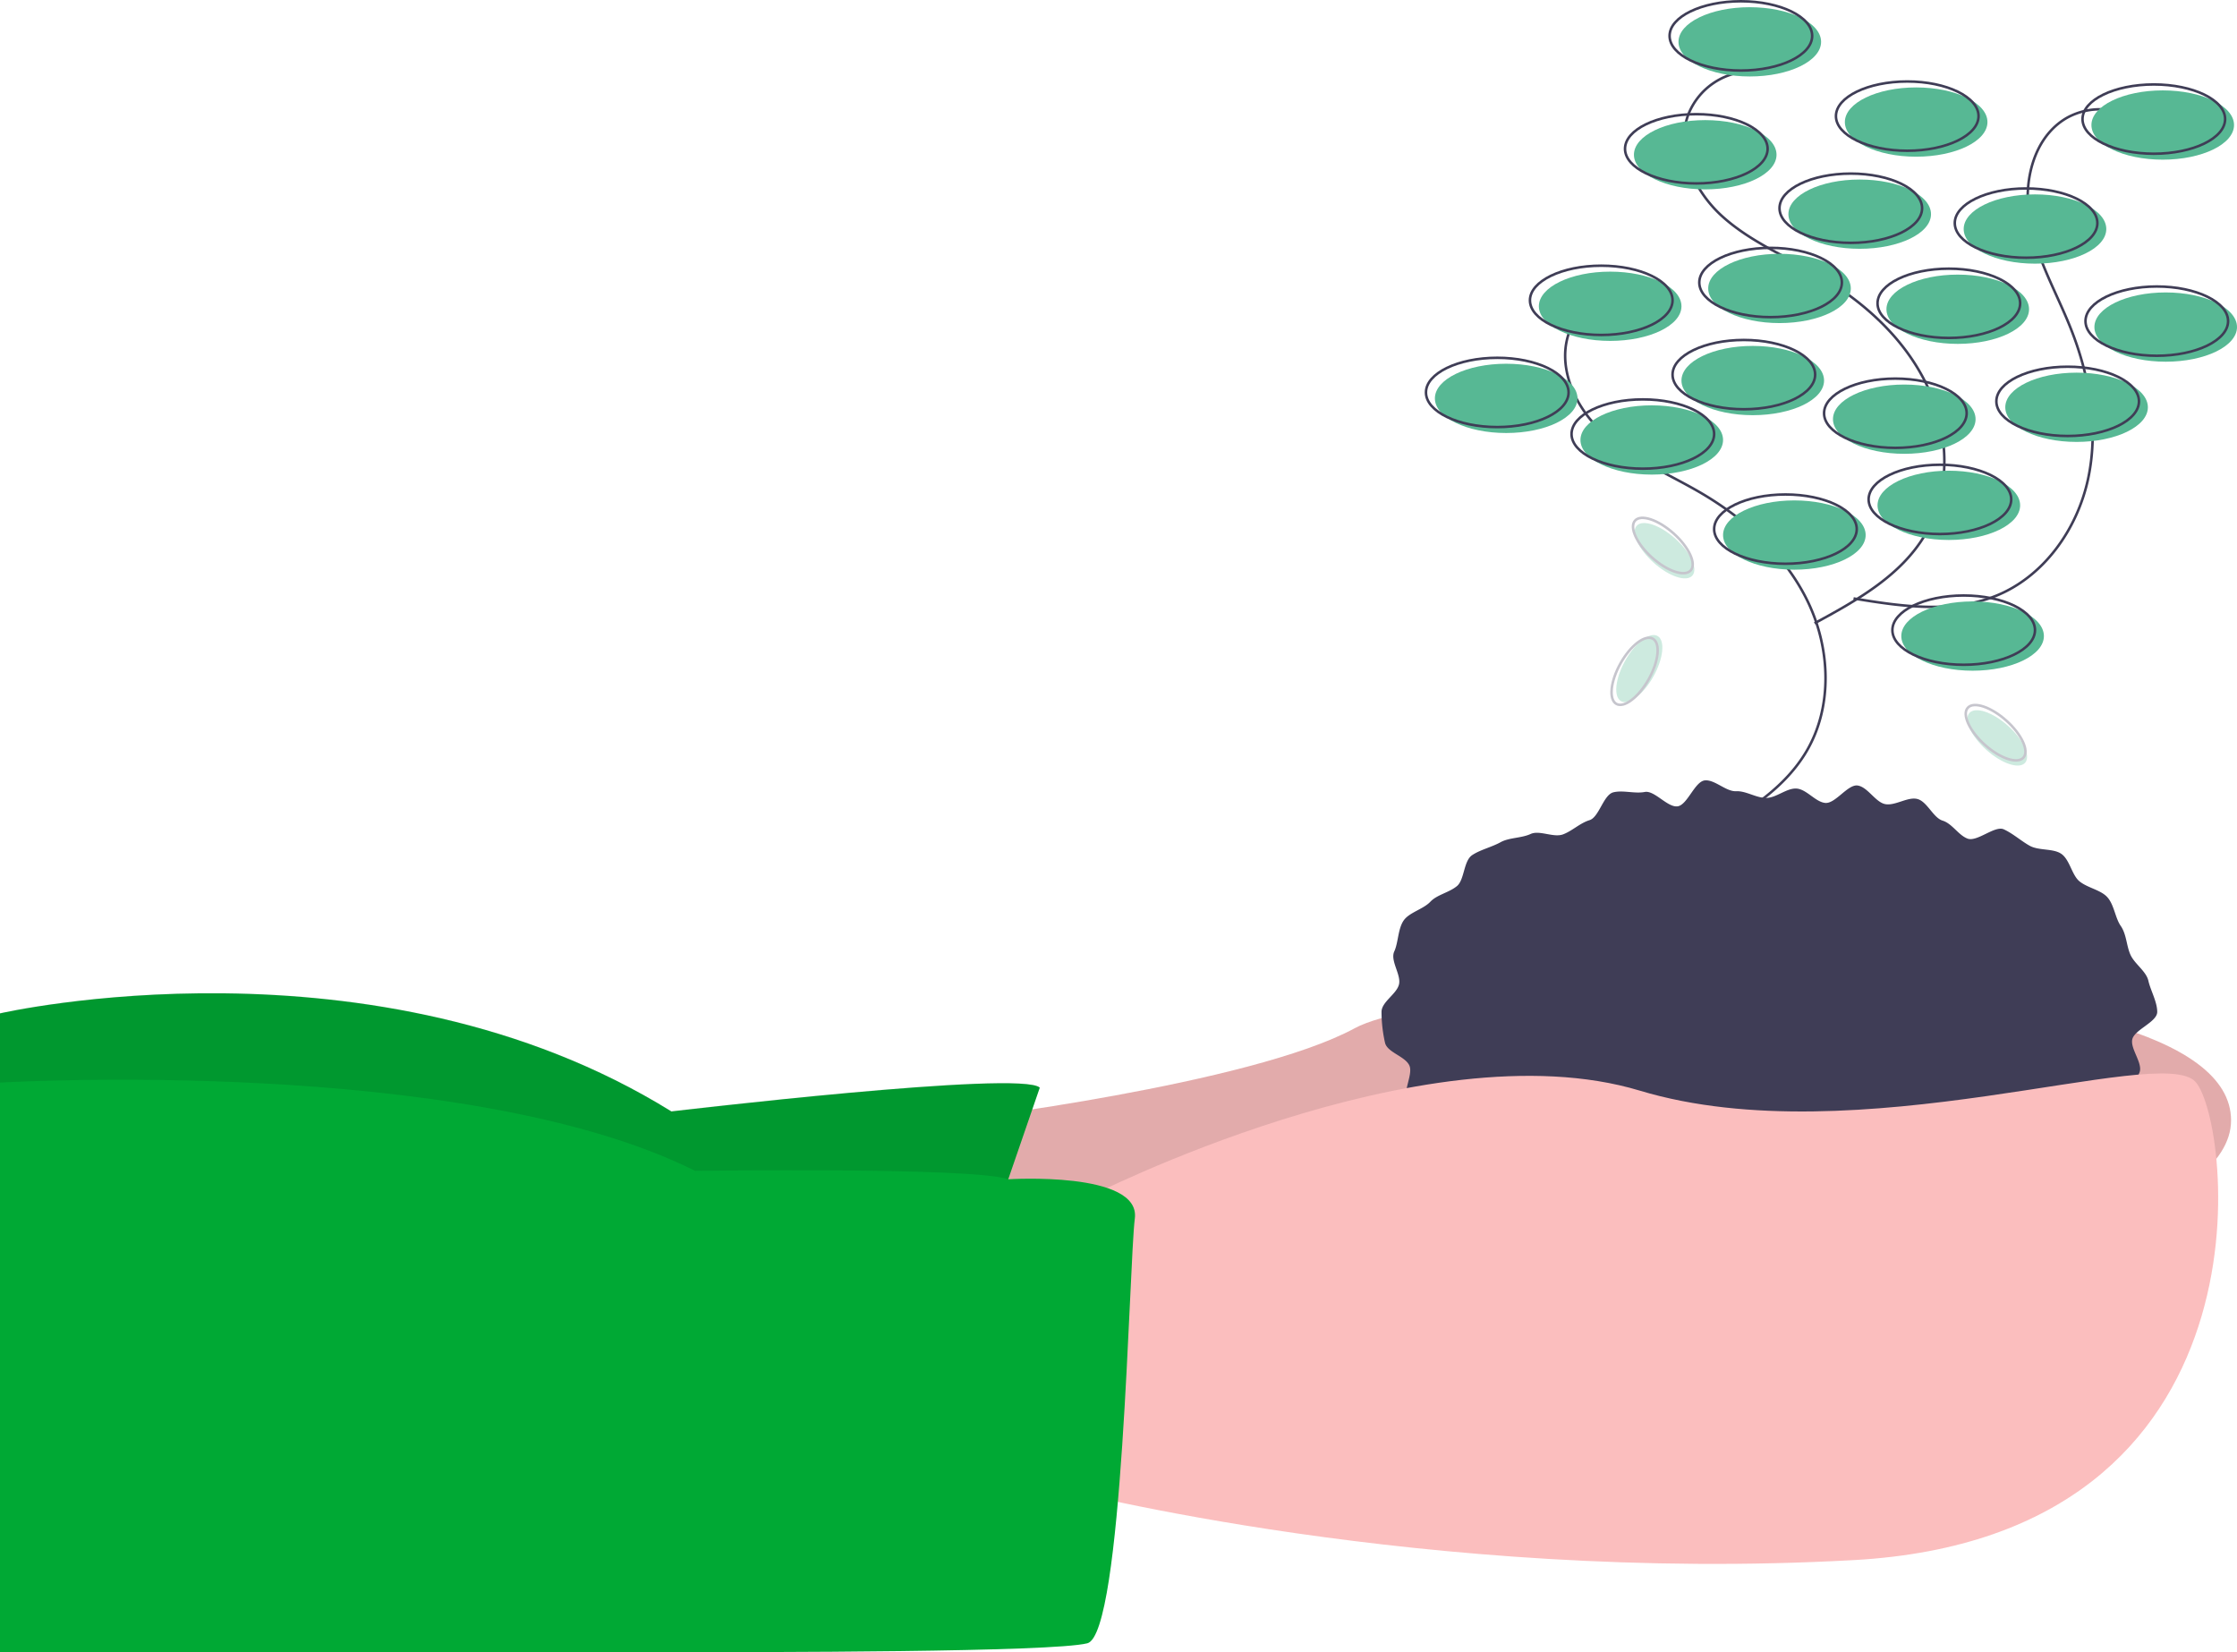 <?xml version="1.0" encoding="UTF-8"?> <svg xmlns="http://www.w3.org/2000/svg" id="abc544d7-1a04-40cc-926f-7ea71d989639" data-name="Layer 1" width="886" height="654.301" viewBox="0 0 886 654.301"> <title>environment1</title> <path d="M534.697,566.284s117.663-14.12,158.845-36.475,347.105-32.946,347.105,36.475S688.835,666.298,688.835,666.298L504.105,655.708Z" transform="translate(-157 -122.599)" fill="#fbbebe"></path> <path d="M534.697,566.284s117.663-14.12,158.845-36.475,347.105-32.946,347.105,36.475S688.835,666.298,688.835,666.298L504.105,655.708Z" transform="translate(-157 -122.599)" opacity="0.1"></path> <path d="M568.819,553.341l-24.709,71.774L157,629.822V523.926s148.255-34.122,265.918,38.829C422.918,562.754,561.76,546.282,568.819,553.341Z" transform="translate(-157 -122.599)" fill="#00a934"></path> <path d="M568.819,553.226,544.11,625,157,629.707V523.81s148.255-34.122,265.918,38.829C422.918,562.639,561.76,546.166,568.819,553.226Z" transform="translate(-157 -122.599)" opacity="0.1"></path> <path d="M1011.404,523.337c0,4.01-8.993,6.987-9.877,10.856-.877,3.837,4.466,9.672,2.775,13.336a72.563,72.563,0,0,1-6.172,10.733c-2.215,3.171-9.057,2.708-11.862,5.682a94.319,94.319,0,0,1-8.712,7.576c-2.977,2.476-7.01,2.995-10.395,5.274-3.219,2.167-2.829,10.116-6.389,12.089-3.402,1.886-8.61.369-12.3,2.064-3.542,1.627-5.41,7.511-9.197,8.95-3.652,1.388-8.173.79-12.034,1.992-3.737,1.163-7.918.974-11.834,1.954-3.803.951-6.707,6.651-10.662,7.419-3.854.749-8.371-1.248-12.356-.681-3.892.554-8.418-4.372-12.421-3.999-3.918.365-7.611,2.645-11.624,2.829-3.935.181-7.825,1.914-11.839,1.914-4.013,0-8.155,3.765-12.089,3.585-4.013-.184-7.646-5.891-11.564-6.256-4.004-.373-8.779,5.589-12.671,5.035-3.985-.567-7.141-6.402-10.995-7.151-3.957-.769-9.067,3.402-12.87,2.451-3.916-.979-6.241-7.768-9.978-8.931-3.861-1.202-8.647.426-12.299-.962-3.788-1.439-8.402-1.208-11.944-2.835-3.69-1.695-6.339-5.706-9.742-7.591-3.56-1.973-5.202-6.867-8.421-9.035-3.385-2.279-8.543-1.988-11.52-4.464-3.143-2.614-9.032-2.75-11.684-5.563-2.805-2.974-3.94-7.969-6.155-11.141-2.333-3.34,2.245-10.403.617-13.933-1.69-3.664-8.756-5.152-9.632-8.989a56.435,56.435,0,0,1-1.384-12.207c0-4.01,6.043-7.075,6.927-10.943.877-3.837-3.571-9.348-1.88-13.012,1.629-3.531,1.421-8.959,3.754-12.3,2.215-3.171,7.742-4.415,10.548-7.389,2.652-2.812,7.4-3.596,10.543-6.21,2.977-2.476,2.598-9.942,5.983-12.221,3.219-2.167,7.712-3.156,11.273-5.129,3.402-1.886,8.217-1.568,11.907-3.263,3.542-1.627,9.091,1.579,12.877.14,3.652-1.388,6.614-4.421,10.476-5.623,3.737-1.163,5.493-10.035,9.409-11.014,3.803-.951,8.481.628,12.437-.141,3.854-.749,9.04,6.251,13.025,5.684,3.892-.554,6.802-9.898,10.806-10.27,3.918-.365,8.337,4.475,12.349,4.29,3.935-.181,7.886,2.655,11.9,2.655,4.013,0,8.012-3.892,11.946-3.711,4.013.184,7.551,5.327,11.469,5.692,4.004.373,8.919-7.45,12.811-6.896,3.985.567,7.064,6.614,10.918,7.363,3.957.769,8.912-2.986,12.716-2.034,3.916.979,6.273,7.407,10.01,8.57,3.861,1.202,6.24,5.736,9.892,7.124,3.788,1.439,10.823-5.294,14.366-3.667,3.69,1.695,6.878,4.628,10.28,6.514,3.56,1.973,9.22.981,12.439,3.148,3.385,2.279,4.218,8.398,7.195,10.874,3.143,2.614,8.327,3.401,10.98,6.213,2.805,2.974,3.195,8.304,5.41,11.476,2.333,3.34,2.26,7.969,3.888,11.499,1.69,3.664,6.202,6.435,7.078,10.271C1008.786,514.895,1011.404,519.328,1011.404,523.337Z" transform="translate(-157 -122.599)" fill="#3f3d56"></path> <path d="M587.645,596.877S720.604,528.632,806.498,554.518s205.91-18.826,220.029-3.53,34.122,180.024-135.312,189.437-314.159-28.239-314.159-28.239Z" transform="translate(-157 -122.599)" fill="#fbbebe"></path> <path d="M556.334,589.609S608.825,586.287,606.471,605.113s-4.707,164.728-18.826,168.258-125.899,3.53-171.788,3.53H157V551.326s183.554-10.928,275.331,34.961C432.331,586.287,542.672,584.694,556.334,589.609Z" transform="translate(-157 -122.599)" fill="#00a934"></path> <path d="M802.239,236.779a27.041,27.041,0,0,0-23.309,16.297c-5.828,14.089,1.676,30.638,12.942,40.912s25.737,16.146,38.886,23.865c17.661,10.368,33.53,24.76,42.367,43.234s9.776,41.359-.611,59.008c-9.641,16.381-27.171,26.186-43.891,35.228" transform="translate(-157 -122.599)" fill="none" stroke="#3f3d56" stroke-miterlimit="10"></path> <path d="M849.304,150.885a27.041,27.041,0,0,0-23.309,16.297c-5.828,14.089,1.676,30.638,12.942,40.912s25.737,16.146,38.886,23.865c17.661,10.368,33.53,24.76,42.367,43.234s9.776,41.359-.611,59.008c-9.641,16.381-27.171,26.186-43.891,35.228" transform="translate(-157 -122.599)" fill="none" stroke="#3f3d56" stroke-miterlimit="10"></path> <path d="M1004.051,170.64a27.041,27.041,0,0,0-28.408-1.382c-13.233,7.572-17.431,25.252-14.812,40.272s10.467,28.523,16.138,42.675c7.618,19.009,11.356,40.104,7.034,60.122s-17.588,38.688-36.606,46.285c-17.652,7.051-37.515,4.072-56.271.987" transform="translate(-157 -122.599)" fill="none" stroke="#3f3d56" stroke-miterlimit="10"></path> <ellipse cx="710.683" cy="211.889" rx="28.239" ry="13.716" fill="#57b894"></ellipse> <ellipse cx="707.153" cy="209.536" rx="28.239" ry="13.716" fill="none" stroke="#3f3d56" stroke-miterlimit="10"></ellipse> <ellipse cx="771.867" cy="200.123" rx="28.239" ry="13.716" fill="#57b894"></ellipse> <ellipse cx="768.337" cy="197.77" rx="28.239" ry="13.716" fill="none" stroke="#3f3d56" stroke-miterlimit="10"></ellipse> <ellipse cx="781.28" cy="251.895" rx="28.239" ry="13.716" fill="#57b894"></ellipse> <ellipse cx="777.75" cy="249.541" rx="28.239" ry="13.716" fill="none" stroke="#3f3d56" stroke-miterlimit="10"></ellipse> <ellipse cx="775.397" cy="122.466" rx="28.239" ry="13.716" fill="#57b894"></ellipse> <ellipse cx="771.867" cy="120.113" rx="28.239" ry="13.716" fill="none" stroke="#3f3d56" stroke-miterlimit="10"></ellipse> <ellipse cx="704.799" cy="114.229" rx="28.239" ry="13.716" fill="#57b894"></ellipse> <ellipse cx="701.27" cy="111.876" rx="28.239" ry="13.716" fill="none" stroke="#3f3d56" stroke-miterlimit="10"></ellipse> <ellipse cx="736.568" cy="84.814" rx="28.239" ry="13.716" fill="#57b894"></ellipse> <ellipse cx="733.039" cy="82.46" rx="28.239" ry="13.716" fill="none" stroke="#3f3d56" stroke-miterlimit="10"></ellipse> <ellipse cx="805.989" cy="90.697" rx="28.239" ry="13.716" fill="#57b894"></ellipse> <ellipse cx="802.46" cy="88.344" rx="28.239" ry="13.716" fill="none" stroke="#3f3d56" stroke-miterlimit="10"></ellipse> <ellipse cx="857.761" cy="129.526" rx="28.239" ry="13.716" fill="#57b894"></ellipse> <ellipse cx="854.231" cy="127.172" rx="28.239" ry="13.716" fill="none" stroke="#3f3d56" stroke-miterlimit="10"></ellipse> <ellipse cx="675.384" cy="61.281" rx="28.239" ry="13.716" fill="#57b894"></ellipse> <ellipse cx="671.854" cy="58.928" rx="28.239" ry="13.716" fill="none" stroke="#3f3d56" stroke-miterlimit="10"></ellipse> <ellipse cx="693.033" cy="16.569" rx="28.239" ry="13.716" fill="#57b894"></ellipse> <ellipse cx="689.503" cy="14.216" rx="28.239" ry="13.716" fill="none" stroke="#3f3d56" stroke-miterlimit="10"></ellipse> <ellipse cx="856.584" cy="49.515" rx="28.239" ry="13.716" fill="#57b894"></ellipse> <ellipse cx="853.054" cy="47.162" rx="28.239" ry="13.716" fill="none" stroke="#3f3d56" stroke-miterlimit="10"></ellipse> <ellipse cx="596.55" cy="157.765" rx="28.239" ry="13.716" fill="#57b894"></ellipse> <ellipse cx="593.02" cy="155.411" rx="28.239" ry="13.716" fill="none" stroke="#3f3d56" stroke-miterlimit="10"></ellipse> <ellipse cx="694.21" cy="150.705" rx="28.239" ry="13.716" fill="#57b894"></ellipse> <ellipse cx="690.68" cy="148.352" rx="28.239" ry="13.716" fill="none" stroke="#3f3d56" stroke-miterlimit="10"></ellipse> <ellipse cx="822.462" cy="161.294" rx="28.239" ry="13.716" fill="#57b894"></ellipse> <ellipse cx="818.932" cy="158.941" rx="28.239" ry="13.716" fill="none" stroke="#3f3d56" stroke-miterlimit="10"></ellipse> <ellipse cx="754.218" cy="166.001" rx="28.239" ry="13.716" fill="#57b894"></ellipse> <ellipse cx="750.688" cy="163.648" rx="28.239" ry="13.716" fill="none" stroke="#3f3d56" stroke-miterlimit="10"></ellipse> <ellipse cx="758.924" cy="48.338" rx="28.239" ry="13.716" fill="#57b894"></ellipse> <ellipse cx="755.394" cy="45.985" rx="28.239" ry="13.716" fill="none" stroke="#3f3d56" stroke-miterlimit="10"></ellipse> <ellipse cx="637.732" cy="121.289" rx="28.239" ry="13.716" fill="#57b894"></ellipse> <ellipse cx="634.202" cy="118.936" rx="28.239" ry="13.716" fill="none" stroke="#3f3d56" stroke-miterlimit="10"></ellipse> <ellipse cx="654.205" cy="174.237" rx="28.239" ry="13.716" fill="#57b894"></ellipse> <ellipse cx="650.675" cy="171.884" rx="28.239" ry="13.716" fill="none" stroke="#3f3d56" stroke-miterlimit="10"></ellipse> <g opacity="0.3"> <ellipse cx="806.269" cy="387.365" rx="14.794" ry="6.407" transform="translate(-82.222 779.588) rotate(-60.799)" fill="#57b894"></ellipse> <ellipse cx="804.407" cy="388.443" rx="14.794" ry="6.407" transform="translate(-84.117 778.515) rotate(-60.799)" fill="none" stroke="#3f3d56" stroke-miterlimit="10"></ellipse> </g> <g opacity="0.3"> <ellipse cx="948.032" cy="414.816" rx="6.407" ry="14.794" transform="translate(-150.306 722.006) rotate(-48.172)" fill="#57b894"></ellipse> <ellipse cx="947.387" cy="412.764" rx="6.407" ry="14.794" transform="translate(-148.992 720.842) rotate(-48.172)" fill="none" stroke="#3f3d56" stroke-miterlimit="10"></ellipse> </g> <g opacity="0.3"> <ellipse cx="816.25" cy="340.689" rx="6.407" ry="14.794" transform="translate(-138.967 599.116) rotate(-48.172)" fill="#57b894"></ellipse> <ellipse cx="815.605" cy="338.636" rx="6.407" ry="14.794" transform="translate(-137.653 597.952) rotate(-48.172)" fill="none" stroke="#3f3d56" stroke-miterlimit="10"></ellipse> </g> </svg> 